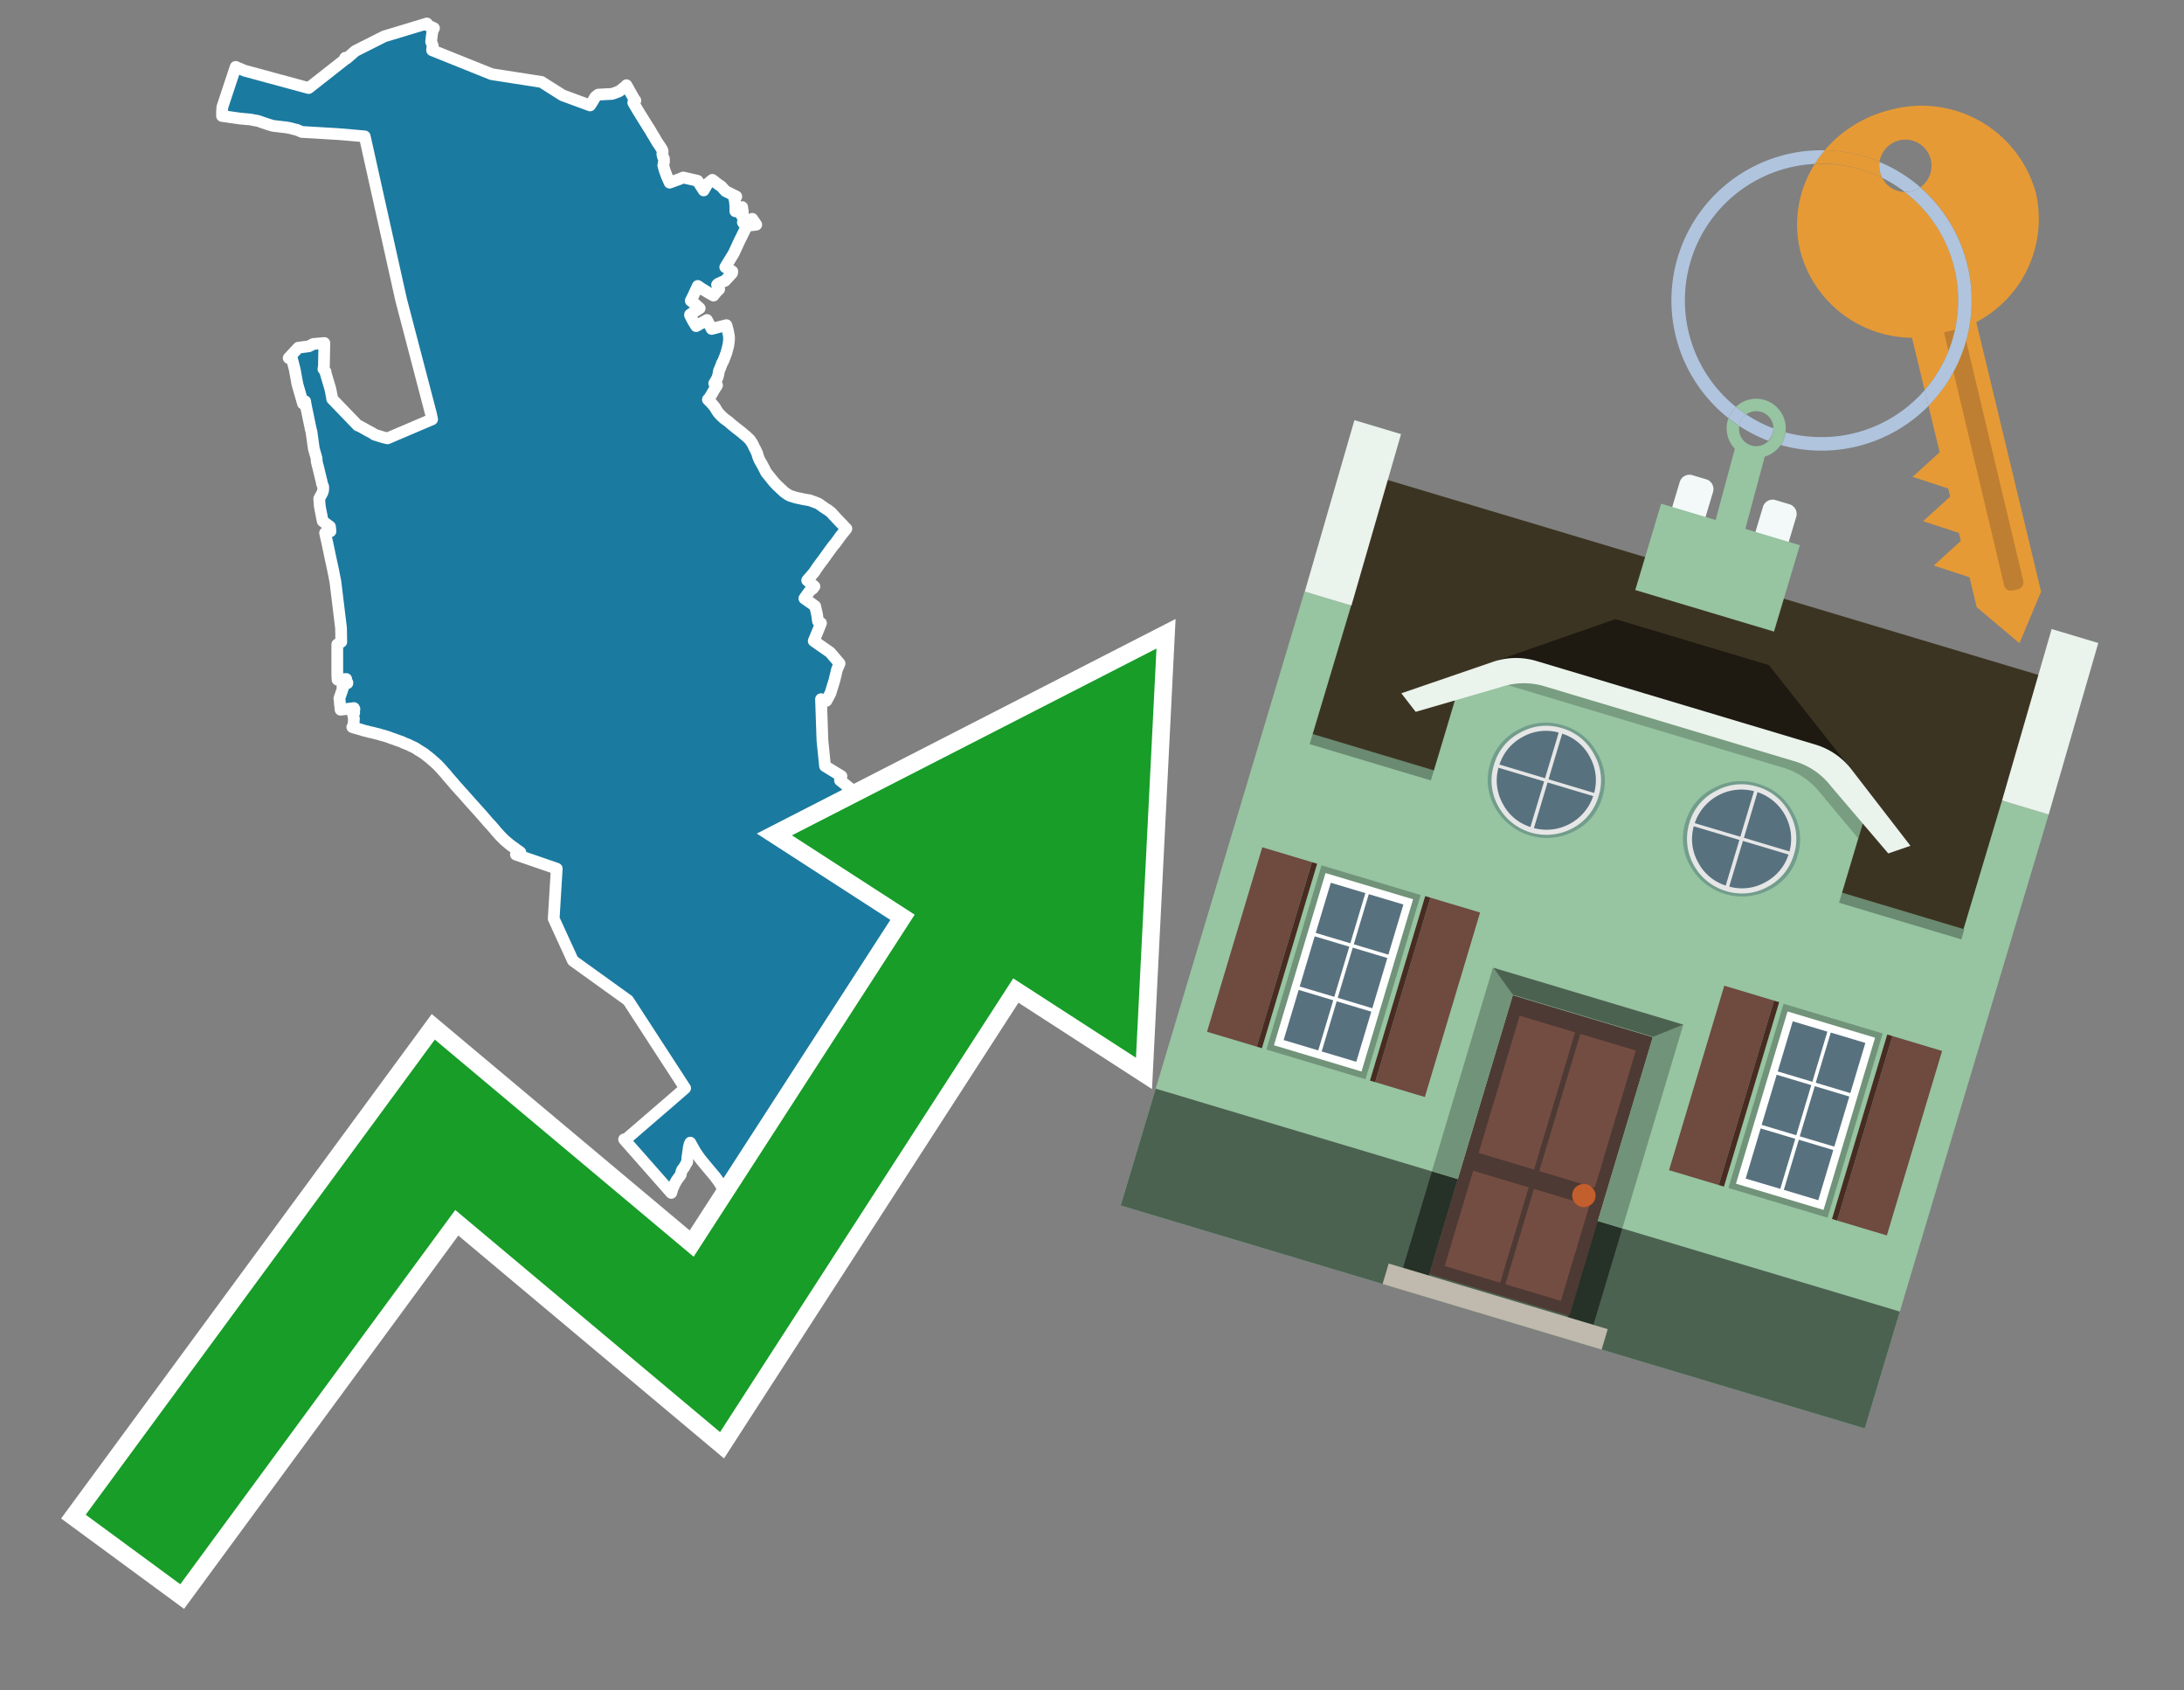 <svg id="Text" xmlns="http://www.w3.org/2000/svg" width="93.05" height="72" viewBox="0 0 93.05 72"><rect x="0" y="0" width="93.05" height="72" fill="#808080" stroke="none"/><polygon points="10.42,3.01 13.15,3.75 14.64,2.58 14.71,2.46 14.76,2.5 15.14,2.17 16.37,1.55 18.19,1 18.19,1.07 18.28,1.1 18.49,1.2 18.43,1.3 18.4,1.5 18.37,1.78 18.44,1.95 18.42,2.04 18.41,2.11 18.41,2.14 20.95,3.16 23.07,3.49 23.97,4.06 25.14,4.49 25.2,4.4 25.25,4.32 25.35,4.15 25.37,4.12 25.49,4.03 26.08,4 26.16,3.97 26.25,3.94 26.35,3.9 26.42,3.86 26.62,3.7 26.67,3.66 26.69,3.63 27.02,4.22 27.07,4.28 26.98,4.37 27.16,4.68 27.37,5.02 27.6,5.39 27.71,5.56 27.77,5.67 27.9,5.88 27.92,5.92 28.01,6.07 28.14,6.26 28.16,6.3 28.2,6.35 28.23,6.43 28.23,6.46 28.23,6.49 28.22,6.55 28.22,6.58 28.23,6.61 28.24,6.66 28.25,6.69 28.28,6.74 28.29,6.78 28.29,6.87 28.26,7.05 28.29,7.16 28.32,7.26 28.35,7.35 28.37,7.39 28.39,7.46 28.53,7.78 28.97,7.62 29.11,7.56 29.72,7.7 29.89,7.97 29.95,8.06 29.98,8.11 30.14,7.83 30.35,7.66 30.62,7.87 30.72,7.93 30.91,8.14 31.15,8.26 31.37,8.37 31.28,8.43 31.31,8.57 31.32,8.66 31.32,8.69 31.33,8.77 31.33,8.85 31.33,8.89 31.33,8.94 31.33,9 31.62,8.82 31.64,8.97 31.65,9.04 31.57,9.12 31.61,9.2 31.67,9.29 31.74,9.41 31.65,9.47 31.7,9.53 31.94,9.36 32.05,9.32 32.22,9.57 31.81,9.62 31.79,9.66 31.78,9.69 31.77,9.72 31.63,10.01 31.51,10.25 31.26,10.79 31.09,11.07 31.05,11.13 30.9,11.38 31.16,11.53 31.2,11.56 31.19,11.63 31.15,11.68 31.12,11.71 30.89,11.96 30.74,12.02 30.66,12.06 30.59,12.09 30.55,12.13 30.6,12.25 30.64,12.32 30.59,12.37 30.55,12.4 30.53,12.43 30.46,12.51 30.4,12.59 30.17,12.46 29.89,12.29 29.73,12.18 29.52,12.63 29.43,12.81 29.61,12.95 29.64,12.98 29.81,13.13 29.59,13.27 29.5,13.33 29.4,13.4 29.4,13.43 29.53,13.68 29.66,13.89 29.96,13.72 30.12,13.63 30.32,14.01 30.59,13.94 30.95,13.85 31.01,14.07 31.03,14.18 31.05,14.29 31.06,14.35 31.06,14.41 31.06,14.46 31.06,14.49 31.05,14.56 31.03,14.72 31.01,14.78 31,14.84 30.99,14.87 30.97,14.94 30.95,15.03 30.93,15.07 30.91,15.13 30.89,15.19 30.85,15.28 30.82,15.37 30.76,15.47 30.74,15.53 30.69,15.66 30.63,15.8 30.61,15.93 30.58,16.05 30.56,16.1 30.55,16.13 30.53,16.16 30.51,16.19 30.5,16.22 30.43,16.33 30.55,16.41 30.48,16.52 30.43,16.6 30.24,16.93 30.16,17.02 30.29,17.15 30.36,17.23 30.41,17.29 30.46,17.35 30.48,17.38 30.49,17.41 30.52,17.45 30.54,17.49 30.57,17.53 30.61,17.59 30.67,17.65 30.72,17.71 30.78,17.76 30.81,17.79 30.84,17.82 30.95,17.9 31.06,17.98 31.11,18.03 31.33,18.21 31.6,18.42 31.75,18.55 31.79,18.58 31.95,18.73 31.98,18.78 32,18.81 32.05,18.88 32.09,18.96 32.14,19.07 32.18,19.14 32.2,19.18 32.21,19.21 32.25,19.28 32.27,19.35 32.28,19.4 32.3,19.44 32.31,19.48 32.36,19.6 32.46,19.77 32.56,19.96 32.64,20.12 32.89,20.43 32.97,20.53 33.02,20.58 33.11,20.68 33.2,20.76 33.26,20.82 33.37,20.92 33.4,20.95 33.54,21.05 33.59,21.08 33.67,21.12 33.76,21.15 33.93,21.2 34.26,21.27 34.5,21.31 34.58,21.34 34.77,21.41 34.87,21.45 35.11,21.62 35.2,21.68 35.27,21.72 35.32,21.76 35.36,21.79 35.41,21.83 35.44,21.86 35.49,21.92 35.66,22.1 35.8,22.25 35.86,22.31 35.9,22.35 35.93,22.39 36.06,22.52 36.03,22.56 35.82,22.82 35.59,23.14 35.51,23.23 35.39,23.39 35.06,23.85 34.99,23.94 34.88,24.09 34.8,24.2 34.69,24.37 34.44,24.66 34.39,24.72 34.7,24.98 34.62,25.08 34.53,25.13 34.31,25.43 34.27,25.49 34.61,25.73 34.73,25.82 34.81,26.17 34.85,26.46 34.98,26.54 34.92,26.69 34.82,26.94 34.69,27.25 34.67,27.3 35.37,27.79 35.77,28.26 35.66,28.52 35.55,28.98 35.38,29.53 35.21,29.85 35.11,29.82 34.98,29.78 35.04,31.54 35.15,32.63 35.85,33.06 35.81,33.11 35.8,33.14 35.79,33.2 35.79,33.24 35.83,33.27 36.43,33.75 36.56,33.87 36.83,34.1 37.89,34.31 38.45,34.66 38.52,34.57 38.61,34.46 38.93,34.39 39.06,34.36 39.26,34.27 39.26,34.22 39.28,34.18 39.31,34.15 39.46,33.94 39.55,33.83 39.64,33.71 39.68,33.66 39.77,33.53 39.8,33.49 39.84,33.43 39.93,33.3 40.09,32.93 40.12,32.85 40.13,32.81 42.54,35.56 41.18,37.1 41.19,37.16 41.2,37.21 41.22,37.28 41.25,37.36 41.27,37.42 41.3,37.49 41.31,37.52 41.33,37.55 41.35,37.58 41.45,37.72 41.54,37.85 41.59,37.94 41.63,38.01 41.65,38.04 41.65,38.07 41.67,38.17 41.67,38.21 41.69,38.26 41.87,38.48 41.96,38.58 42.1,38.72 42.14,38.77 42.17,38.82 42.18,38.89 42.19,38.95 42.19,39 40.86,39.8 38,41.11 37.54,41.32 37.43,43.28 37.12,45.06 37.03,45.03 36.81,45 36.67,44.97 36.6,44.94 36.53,44.91 36.37,44.88 36.09,44.76 36.03,44.73 35.86,44.66 35.78,44.59 35.7,44.5 35.65,44.55 35.49,44.7 35.41,44.79 35.38,44.83 35.18,45.1 35.18,45.13 35.18,45.18 35.2,45.22 35.21,45.26 35.22,45.29 35.12,45.34 35.01,45.44 35.01,45.5 35.02,45.64 35.03,45.68 35.05,45.71 35.07,45.75 35.02,45.8 34.84,45.96 34.66,46.1 34.58,46.2 34.5,46.28 34.47,46.31 34.14,46.51 34.06,46.56 33.91,46.67 34.67,47.91 34.58,48.78 32.93,50.43 31.02,51 30.95,50.88 30.87,50.74 30.63,50.34 30.46,50.11 30.09,49.67 29.9,49.44 29.79,49.3 29.71,49.18 29.64,49.08 29.57,48.96 29.41,48.67 29.38,48.74 29.35,48.85 29.28,49.34 29.28,49.39 29.28,49.49 29.23,49.57 29.19,49.64 29.15,49.72 29.09,49.79 29.06,49.83 29.05,49.86 29.03,49.91 29.01,50 29,50.04 28.98,50.07 28.84,50.26 28.81,50.31 28.71,50.49 28.7,50.53 28.66,50.61 28.64,50.67 28.6,50.81 26.59,48.53 26.63,48.56 28.66,46.81 29.19,46.35 26.76,42.61 24.41,40.92 23.59,39.13 23.72,37 21.98,36.4 22.05,36.37 22.1,36.34 22.17,36.3 22.1,36.25 22,36.18 21.95,36.14 21.82,36.05 21.69,35.95 21.49,35.78 21.43,35.72 21.33,35.62 21.22,35.5 21.14,35.41 21.05,35.3 20.92,35.15 20.84,35.07 20.66,34.86 20.52,34.7 20.44,34.61 19.92,34.03 19.7,33.78 19.56,33.63 19.54,33.6 19.51,33.57 19.41,33.46 19.31,33.34 19.16,33.17 19.04,33.03 19.02,33 18.93,32.9 18.79,32.74 18.76,32.71 18.63,32.57 18.58,32.53 18.55,32.5 18.51,32.46 18.47,32.43 18.4,32.37 18.37,32.34 18.31,32.29 18.26,32.25 18.21,32.21 18.15,32.17 18.11,32.13 18.07,32.1 18.02,32.07 17.96,32.03 17.91,32 17.81,31.94 17.77,31.91 17.69,31.86 17.63,31.83 17.57,31.8 17.5,31.77 17.38,31.71 17.27,31.67 17.2,31.64 17.12,31.6 16.86,31.51 16.79,31.48 16.69,31.45 16.62,31.42 16.53,31.39 16.44,31.36 16.34,31.33 16.22,31.3 16.13,31.27 16,31.24 15.89,31.21 15.75,31.18 15.64,31.15 15.51,31.12 15.42,31.09 15.32,31.06 15.21,31.03 15.1,31 15.01,30.97 15.06,30.89 15.08,30.61 15.04,30.43 15.07,30.4 15.09,30.36 15.08,30.32 15.09,30.27 15.1,30.2 15.08,30.16 14.51,30.23 14.5,30.11 14.49,30.04 14.48,29.97 14.48,29.91 14.46,29.75 14.64,29.22 14.59,29.26 14.6,29.16 14.8,29.1 14.8,29.07 14.76,29.02 14.75,28.92 14.38,28.95 14.38,28.85 14.37,28.78 14.37,28.71 14.37,28.68 14.37,28.65 14.37,28.59 14.37,28.43 14.37,28.37 14.37,28.34 14.37,28.22 14.37,28.16 14.37,28.1 14.37,28.04 14.37,28 14.37,27.94 14.37,27.88 14.37,27.84 14.37,27.74 14.37,27.65 14.37,27.49 14.37,27.45 14.54,27.34 14.53,26.75 14.29,24.78 14.2,24.32 14.06,23.67 13.94,23.1 13.85,22.7 14.08,22.63 14.06,22.43 13.75,22.2 13.72,22.06 13.71,22.03 13.71,21.99 13.7,21.95 13.64,21.65 13.63,21.57 13.62,21.54 13.62,21.5 13.6,21.24 13.74,20.98 13.77,20.87 13.77,20.73 13.74,20.65 13.72,20.61 13.7,20.49 13.69,20.46 13.67,20.38 13.55,19.88 13.53,19.82 13.5,19.68 13.49,19.64 13.49,19.53 13.41,19.25 13.37,19.11 13.27,18.39 13.24,18.28 13.04,17.32 13,17.09 12.91,17.19 12.67,16.36 12.56,15.75 12.45,15.32 12.3,15.25 12.71,14.81 13.16,14.75 13.35,14.65 13.82,14.61 13.8,15.6 13.78,15.72 13.87,15.83 13.87,15.87 13.9,15.98 13.91,16.01 13.98,16.25 13.99,16.28 14.05,16.48 14.07,16.55 14.1,16.69 14.11,16.74 14.12,16.81 14.13,16.84 14.15,16.96 14.15,16.99 15.24,18.12 15.34,18.16 15.68,18.35 15.87,18.45 15.95,18.51 16.27,18.61 16.38,18.64 16.51,18.67 18.41,17.86 18.36,17.62 17.09,12.77 15.54,5.81 14.77,5.74 14.39,5.71 12.86,5.62 12.65,5.53 12.52,5.5 12.38,5.46 12.22,5.43 11.63,5.36 11.46,5.31 11.28,5.25 11.16,5.21 11.08,5.18 10.99,5.15 10.82,5.12 10.67,5.09 10.23,5.05 9.46,4.94 9.46,4.77 9.47,4.62 9.47,4.57 10.04,2.85 " fill="#1b7aa0" stroke="#fff" stroke-linejoin="round" stroke-width="0.5"/><polygon points="49.272 27.624 33.741 35.58 38.97 38.959 29.553 53.529 18.525 44.281 3.652 64.518 7.681 67.479 19.396 51.538 30.678 60.999 43.169 41.673 48.398 45.053 49.272 27.624" fill="none" stroke="#fff" stroke-miterlimit="10" stroke-width="1.5"/><polygon points="49.272 27.624 33.741 35.58 38.97 38.959 29.553 53.529 18.525 44.281 3.652 64.518 7.681 67.479 19.396 51.538 30.678 60.999 43.169 41.673 48.398 45.053 49.272 27.624" fill="#179d28"/><path d="M80.19,7.577a1.16,1.16,0,0,1-.094-.251,1.114,1.114,0,0,1-.018-.429A6.367,6.367,0,0,0,77.743,6.4a5.269,5.269,0,0,0-.423.577c.1,0,.192-.007.288-.007A5.794,5.794,0,0,1,80.19,7.577Z" fill="#e69a35"/><path d="M77.608,6.4A6.394,6.394,0,0,0,73.64,17.81a1.26,1.26,0,0,1,.317-.48A5.821,5.821,0,0,1,77.32,6.981a5.269,5.269,0,0,1,.423-.577Z" fill="#b0c4de"/><path d="M84.2,13.72a4.962,4.962,0,0,0,2.545-5.48,5.047,5.047,0,0,0-6.179-3.566A5.322,5.322,0,0,0,77.743,6.4a6.367,6.367,0,0,1,2.335.493,1.114,1.114,0,1,1,1.736,1.084,6.392,6.392,0,0,1,.347,9.3l.479,1.985-.438.4-.716.648.92.3.6.2.082.341-.438.4-.716.648.92.3.605.2.082.341-.438.4-.716.649.92.3.605.2.307,1.274,1.821,1.534.921-2.2Z" fill="#e69a35"/><path d="M81.154,8.179a1.115,1.115,0,0,1-.964-.6,5.794,5.794,0,0,0-2.582-.6c-.1,0-.192,0-.288.007a4.783,4.783,0,0,0-.625,3.685,4.962,4.962,0,0,0,4.765,3.715L82,16.617a5.82,5.82,0,0,0-.846-8.438Z" fill="#e69a35"/><path d="M74.1,18.142a6.386,6.386,0,0,0,1.232.63.73.73,0,0,0,.224-.527h0a5.783,5.783,0,0,1-1.159-.593A.733.733,0,0,0,74.1,18.142Z" fill="#b0c4de"/><path d="M74.4,17.652q-.228-.152-.44-.322a1.26,1.26,0,0,0-.317.48c.148.117.3.228.46.332A.733.733,0,0,1,74.4,17.652Z" fill="#b0c4de"/><path d="M74.824,16.984a1.257,1.257,0,0,0-.867.346c.141.114.288.222.44.322a.731.731,0,0,1,1.159.593h0a.732.732,0,1,1-1.463,0,.7.7,0,0,1,.007-.1c-.158-.1-.312-.215-.46-.332a1.258,1.258,0,0,0,.273,1.3l-.979,3.635,1.275.341.98-3.639a1.266,1.266,0,0,0,.681-.5,1.249,1.249,0,0,0,.2-.538,1.328,1.328,0,0,0,.012-.168A1.262,1.262,0,0,0,74.824,16.984Z" fill="#97c4a1"/><path d="M85.974,25.1l-.226.053a.3.3,0,0,1-.362-.223l-2.56-10.777.81-.193L86.2,24.736A.3.3,0,0,1,85.974,25.1Z" fill="#bf7f32"/><path d="M80.1,7.326a1.16,1.16,0,0,0,.094.251,5.833,5.833,0,0,1,.964.6,1.137,1.137,0,0,0,.287-.031,1.108,1.108,0,0,0,.373-.167A6.371,6.371,0,0,0,80.078,6.9,1.114,1.114,0,0,0,80.1,7.326Z" fill="#b0c4de"/><path d="M77.608,18.618a5.836,5.836,0,0,1-1.534-.2,1.24,1.24,0,0,1-.2.537,6.4,6.4,0,0,0,6.291-1.666L82,16.617A5.807,5.807,0,0,1,77.608,18.618Z" fill="#b0c4de"/><path d="M81.814,7.981a1.108,1.108,0,0,1-.373.167,1.137,1.137,0,0,1-.287.031A5.82,5.82,0,0,1,82,16.617l.161.667a6.392,6.392,0,0,0-.347-9.3Z" fill="#b0c4de"/><polygon points="83.79 39.753 55.78 31.364 58.988 20.404 86.964 28.783 83.79 39.753 83.79 39.753" fill="#3c3422" fill-rule="evenodd"/><polygon points="81.705 53.32 87.284 34.692 85.297 34.097 83.656 39.575 55.926 31.269 57.567 25.791 55.579 25.196 47.746 51.348 79.451 60.844 81.705 53.32" fill="#97c4a1" fill-rule="evenodd"/><rect x="69.522" y="21.148" width="0.444" height="28.983" transform="translate(15.592 92.226) rotate(-73.326)" opacity="0.3"/><polygon points="87.284 34.692 85.297 34.097 87.411 26.793 89.398 27.388 87.284 34.692 87.284 34.692" fill="#eaf3ec" fill-rule="evenodd"/><polygon points="57.578 25.794 55.591 25.199 57.705 17.896 59.692 18.491 57.578 25.794 57.578 25.794" fill="#eaf3ec" fill-rule="evenodd"/><polygon points="79.451 60.844 80.943 55.865 49.238 46.369 47.747 51.348 79.451 60.844 79.451 60.844" fill="#4c6251" fill-rule="evenodd"/><path d="M71.566,20.528l-.522,1.743,1.418.425.523-1.744a.432.432,0,0,0-.289-.536l-.593-.177A.431.431,0,0,0,71.566,20.528Z" fill="#f3f9f8" fill-rule="evenodd"/><path d="M75.111,21.589l-.522,1.743,1.418.425.522-1.743a.43.43,0,0,0-.289-.536l-.593-.178A.43.43,0,0,0,75.111,21.589Z" fill="#f3f9f8" fill-rule="evenodd"/><polygon points="75.368 28.329 68.829 26.37 63.807 28.121 78.733 32.591 75.368 28.329" fill="#1e1a11"/><polygon points="78.248 32.422 64.442 28.287 62.236 28.998 60.064 36.247 77.453 41.455 79.651 34.116 78.248 32.422" fill="#97c4a1"/><path d="M77.74,32.516S65.088,28.725,65,28.7l-.938.43,11.892,3.562a3.175,3.175,0,0,1,1.532,1l1.685,2.02.327-1.09Z" fill-rule="evenodd" opacity="0.2"/><path d="M77.35,31.716,65.458,28.154a3.041,3.041,0,0,0-1.854.037l-3.9,1.339.611.79,3.626-1.054a3.045,3.045,0,0,1,1.855-.037l10.673,3.2A3.028,3.028,0,0,1,78,33.477l2.45,2.874.945-.325-2.518-3.26A3.036,3.036,0,0,0,77.35,31.716Z" fill="#eaf3ec"/><polygon points="76.683 23.223 70.773 21.453 69.671 25.132 75.581 26.902 76.683 23.223 76.683 23.223" fill="#97c4a1" fill-rule="evenodd"/><g id="Symbol_9_0_Layer2_0_MEMBER_8_MEMBER_21_MEMBER_0_FILL" data-name="Symbol 9 0 Layer2 0 MEMBER 8 MEMBER 21 MEMBER 0 FILL"><path d="M66.584,30.892a2.39,2.39,0,0,0-1.891.189,2.317,2.317,0,0,0-1.2,1.448A2.345,2.345,0,0,0,63.7,34.4a2.528,2.528,0,0,0,3.367,1.008,2.339,2.339,0,0,0,1.2-1.447,2.313,2.313,0,0,0-.208-1.87A2.394,2.394,0,0,0,66.584,30.892Z" fill="#729d8c"/></g><g id="Symbol_9_0_Layer2_0_MEMBER_8_MEMBER_21_MEMBER_1_FILL" data-name="Symbol 9 0 Layer2 0 MEMBER 8 MEMBER 21 MEMBER 1 FILL"><path d="M66.547,31.016a2.241,2.241,0,0,0-1.769.185,2.213,2.213,0,0,0-1.127,1.376,2.239,2.239,0,0,0,.185,1.768,2.341,2.341,0,0,0,3.145.942,2.234,2.234,0,0,0,1.126-1.376,2.207,2.207,0,0,0-.185-1.768A2.237,2.237,0,0,0,66.547,31.016Z" fill="#e6e6e6"/></g><g id="Symbol_9_0_Layer2_0_MEMBER_8_MEMBER_21_MEMBER_2_MEMBER_0_FILL" data-name="Symbol 9 0 Layer2 0 MEMBER 8 MEMBER 21 MEMBER 2 MEMBER 0 FILL"><path d="M65.787,33.284,63.843,32.7a2.036,2.036,0,0,0,.186,1.539,2.015,2.015,0,0,0,1.175.986Z" fill="#58717f"/></g><g id="Symbol_9_0_Layer2_0_MEMBER_8_MEMBER_21_MEMBER_2_MEMBER_1_FILL" data-name="Symbol 9 0 Layer2 0 MEMBER 8 MEMBER 21 MEMBER 2 MEMBER 1 FILL"><path d="M65.827,33.148l.582-1.944a2.01,2.01,0,0,0-1.523.178,2.037,2.037,0,0,0-1,1.183Z" fill="#58717f"/></g><g id="Symbol_9_0_Layer2_0_MEMBER_8_MEMBER_21_MEMBER_2_MEMBER_2_FILL" data-name="Symbol 9 0 Layer2 0 MEMBER 8 MEMBER 21 MEMBER 2 MEMBER 2 FILL"><path d="M67.878,33.91l-1.943-.582-.582,1.944a2.1,2.1,0,0,0,2.525-1.362Z" fill="#58717f"/></g><g id="Symbol_9_0_Layer2_0_MEMBER_8_MEMBER_21_MEMBER_2_MEMBER_3_FILL" data-name="Symbol 9 0 Layer2 0 MEMBER 8 MEMBER 21 MEMBER 2 MEMBER 3 FILL"><path d="M66.558,31.249l-.582,1.943,1.943.582a2.031,2.031,0,0,0-.186-1.539A2.009,2.009,0,0,0,66.558,31.249Z" fill="#58717f"/></g><g id="Symbol_9_0_Layer2_0_MEMBER_8_MEMBER_21_MEMBER_0_FILL-2" data-name="Symbol 9 0 Layer2 0 MEMBER 8 MEMBER 21 MEMBER 0 FILL"><path d="M74.9,33.384a2.4,2.4,0,0,0-1.891.189,2.316,2.316,0,0,0-1.2,1.448,2.341,2.341,0,0,0,.209,1.87A2.527,2.527,0,0,0,75.387,37.9a2.345,2.345,0,0,0,1.2-1.447,2.314,2.314,0,0,0-.209-1.87A2.389,2.389,0,0,0,74.9,33.384Z" fill="#729d8c"/></g><g id="Symbol_9_0_Layer2_0_MEMBER_8_MEMBER_21_MEMBER_1_FILL-2" data-name="Symbol 9 0 Layer2 0 MEMBER 8 MEMBER 21 MEMBER 1 FILL"><path d="M74.867,33.508a2.239,2.239,0,0,0-1.768.185,2.21,2.21,0,0,0-1.127,1.376,2.316,2.316,0,0,0,1.564,2.883,2.261,2.261,0,0,0,1.765-.173A2.237,2.237,0,0,0,76.428,36.4a2.209,2.209,0,0,0-.185-1.769A2.239,2.239,0,0,0,74.867,33.508Z" fill="#e6e6e6"/></g><g id="Symbol_9_0_Layer2_0_MEMBER_8_MEMBER_21_MEMBER_2_MEMBER_0_FILL-2" data-name="Symbol 9 0 Layer2 0 MEMBER 8 MEMBER 21 MEMBER 2 MEMBER 0 FILL"><path d="M74.107,35.776l-1.943-.582a2.031,2.031,0,0,0,.186,1.539,2.009,2.009,0,0,0,1.175.986Z" fill="#58717f"/></g><g id="Symbol_9_0_Layer2_0_MEMBER_8_MEMBER_21_MEMBER_2_MEMBER_1_FILL-2" data-name="Symbol 9 0 Layer2 0 MEMBER 8 MEMBER 21 MEMBER 2 MEMBER 1 FILL"><path d="M74.148,35.64,74.73,33.7a2.1,2.1,0,0,0-2.525,1.362Z" fill="#58717f"/></g><g id="Symbol_9_0_Layer2_0_MEMBER_8_MEMBER_21_MEMBER_2_MEMBER_2_FILL-2" data-name="Symbol 9 0 Layer2 0 MEMBER 8 MEMBER 21 MEMBER 2 MEMBER 2 FILL"><path d="M76.2,36.4l-1.943-.582-.582,1.944a2.015,2.015,0,0,0,1.523-.178A2.036,2.036,0,0,0,76.2,36.4Z" fill="#58717f"/></g><g id="Symbol_9_0_Layer2_0_MEMBER_8_MEMBER_21_MEMBER_2_MEMBER_3_FILL-2" data-name="Symbol 9 0 Layer2 0 MEMBER 8 MEMBER 21 MEMBER 2 MEMBER 3 FILL"><path d="M74.879,33.741,74.3,35.684l1.943.582a2.1,2.1,0,0,0-1.361-2.525Z" fill="#58717f"/></g><polygon points="51.426 43.946 53.542 44.58 55.896 36.723 53.78 36.089 51.426 43.946 51.426 43.946" fill="#6e4a3f" fill-rule="evenodd"/><polygon points="53.542 44.58 53.764 44.647 56.117 36.789 55.896 36.723 53.542 44.58 53.542 44.58" fill="#482b22" fill-rule="evenodd"/><polygon points="60.706 46.726 58.59 46.092 60.943 38.235 63.059 38.868 60.706 46.726 60.706 46.726" fill="#6e4a3f" fill-rule="evenodd"/><polygon points="58.59 46.092 58.368 46.026 60.722 38.168 60.943 38.235 58.59 46.092 58.59 46.092" fill="#482b22" fill-rule="evenodd"/><rect x="53.146" y="39.209" width="8.19" height="4.408" transform="translate(1.145 84.365) rotate(-73.326)" fill="#719379"/><polygon points="60.205 38.304 56.474 37.187 54.277 44.522 58.008 45.639 60.205 38.304 60.205 38.304" fill="#fff" fill-rule="evenodd"/><path d="M59.792,38.527l-.64,2.136-1.474-.442.639-2.135,1.475.441Zm-1.621-.485-.64,2.136-1.474-.442L56.7,37.6l1.474.442Zm-2.158,1.84,1.475.441-.64,2.136-1.474-.441.639-2.136Zm-.683,2.282,1.474.441-.639,2.136L54.69,44.3l.64-2.135Zm.981,2.621.639-2.136,1.475.442-.64,2.135-1.474-.441Zm2.158-1.84L56.994,42.5l.64-2.136,1.474.442-.639,2.136Z" fill="#58717f" fill-rule="evenodd"/><polygon points="80.39 52.621 78.274 51.988 80.628 44.13 82.743 44.764 80.39 52.621 80.39 52.621" fill="#6e4a3f" fill-rule="evenodd"/><polygon points="78.274 51.988 78.053 51.921 80.406 44.064 80.628 44.13 78.274 51.988 78.274 51.988" fill="#482b22" fill-rule="evenodd"/><polygon points="71.111 49.842 73.227 50.476 75.58 42.619 73.464 41.985 71.111 49.842 71.111 49.842" fill="#6e4a3f" fill-rule="evenodd"/><polygon points="73.227 50.476 73.448 50.542 75.802 42.685 75.58 42.619 73.227 50.476 73.227 50.476" fill="#482b22" fill-rule="evenodd"/><rect x="72.83" y="45.105" width="8.19" height="4.408" transform="translate(9.534 107.426) rotate(-73.326)" fill="#719379"/><polygon points="76.159 43.083 79.889 44.2 77.692 51.535 73.962 50.418 76.159 43.083 76.159 43.083" fill="#fff" fill-rule="evenodd"/><path d="M76.381,43.5l1.475.442-.64,2.135-1.475-.441.64-2.136ZM78,43.981l1.474.442-.64,2.136-1.474-.442L78,43.981Zm.791,2.724-.64,2.135L76.679,48.4l.64-2.136,1.474.442Zm-.684,2.282-.639,2.135L76,50.68l.64-2.135,1.474.442Zm-2.26,1.65L74.375,50.2l.639-2.135,1.475.441-.64,2.136Zm-.791-2.724.64-2.135,1.474.441-.639,2.136-1.475-.442Z" fill="#58717f" fill-rule="evenodd"/><polygon points="67.888 56.431 69.118 52.323 68.019 51.994 66.789 56.102 67.888 56.431 67.888 56.431" fill="#263128" fill-rule="evenodd"/><polygon points="60.877 54.331 62.108 50.223 61.007 49.894 59.776 54.002 60.877 54.331 60.877 54.331" fill="#263128" fill-rule="evenodd"/><g id="Symbol_9_0_Layer2_0_MEMBER_8_MEMBER_12_MEMBER_0_FILL" data-name="Symbol 9 0 Layer2 0 MEMBER 8 MEMBER 12 MEMBER 0 FILL"><path d="M70.418,44.178l-5.965-1.786L60.9,54.27l5.964,1.786Z" fill="#4e3a34"/></g><g id="Symbol_9_0_Layer2_0_MEMBER_8_MEMBER_12_MEMBER_1_MEMBER_0_FILL" data-name="Symbol 9 0 Layer2 0 MEMBER 8 MEMBER 12 MEMBER 1 MEMBER 0 FILL"><path d="M65.358,49.815l1.75-5.843-2.363-.708L63,49.107Z" fill="#744d42"/></g><g id="Symbol_9_0_Layer2_0_MEMBER_8_MEMBER_12_MEMBER_1_MEMBER_1_FILL" data-name="Symbol 9 0 Layer2 0 MEMBER 8 MEMBER 12 MEMBER 1 MEMBER 1 FILL"><path d="M67.331,44.039l-1.75,5.842,2.364.708,1.75-5.842Z" fill="#744d42"/></g><g id="Symbol_9_0_Layer2_0_MEMBER_8_MEMBER_12_MEMBER_2_MEMBER_0_FILL" data-name="Symbol 9 0 Layer2 0 MEMBER 8 MEMBER 12 MEMBER 2 MEMBER 0 FILL"><path d="M63.915,54.633l1.215-4.058-2.363-.707-1.215,4.057Z" fill="#744d42"/></g><g id="Symbol_9_0_Layer2_0_MEMBER_8_MEMBER_12_MEMBER_2_MEMBER_1_FILL" data-name="Symbol 9 0 Layer2 0 MEMBER 8 MEMBER 12 MEMBER 2 MEMBER 1 FILL"><path d="M66.5,55.407l1.215-4.057-2.363-.708L64.138,54.7Z" fill="#744d42"/></g><g id="Symbol_9_0_Layer2_0_MEMBER_8_MEMBER_13_FILL" data-name="Symbol 9 0 Layer2 0 MEMBER 8 MEMBER 13 FILL"><path d="M67.959,51.058a.439.439,0,0,0-.045-.367.487.487,0,0,0-.669-.2.445.445,0,0,0-.239.282.457.457,0,0,0,.041.378.481.481,0,0,0,.293.242.459.459,0,0,0,.377-.042A.453.453,0,0,0,67.959,51.058Z" fill="#c35e2d"/></g><g id="Symbol_9_0_Layer2_0_MEMBER_8_MEMBER_14_FILL" data-name="Symbol 9 0 Layer2 0 MEMBER 8 MEMBER 14 FILL"><path d="M64.557,42.047l-.951-.833-2.6,8.68,1.1.329Z" fill="#719379"/></g><g id="Symbol_9_0_Layer2_0_MEMBER_8_MEMBER_15_FILL" data-name="Symbol 9 0 Layer2 0 MEMBER 8 MEMBER 15 FILL"><path d="M71.718,43.643l-1.2.19L68.072,52.01l1.046.313Z" fill="#719379"/></g><g id="Symbol_9_0_Layer2_0_MEMBER_8_MEMBER_16_FILL" data-name="Symbol 9 0 Layer2 0 MEMBER 8 MEMBER 16 FILL"><path d="M63.627,41.22l.836,1.156,5.961,1.786,1.294-.519Z" fill="#4c6251"/></g><polygon points="58.905 54.69 59.166 53.819 68.498 56.614 68.237 57.485 58.905 54.69 58.905 54.69" fill="#c0b9ad" fill-rule="evenodd"/></svg>